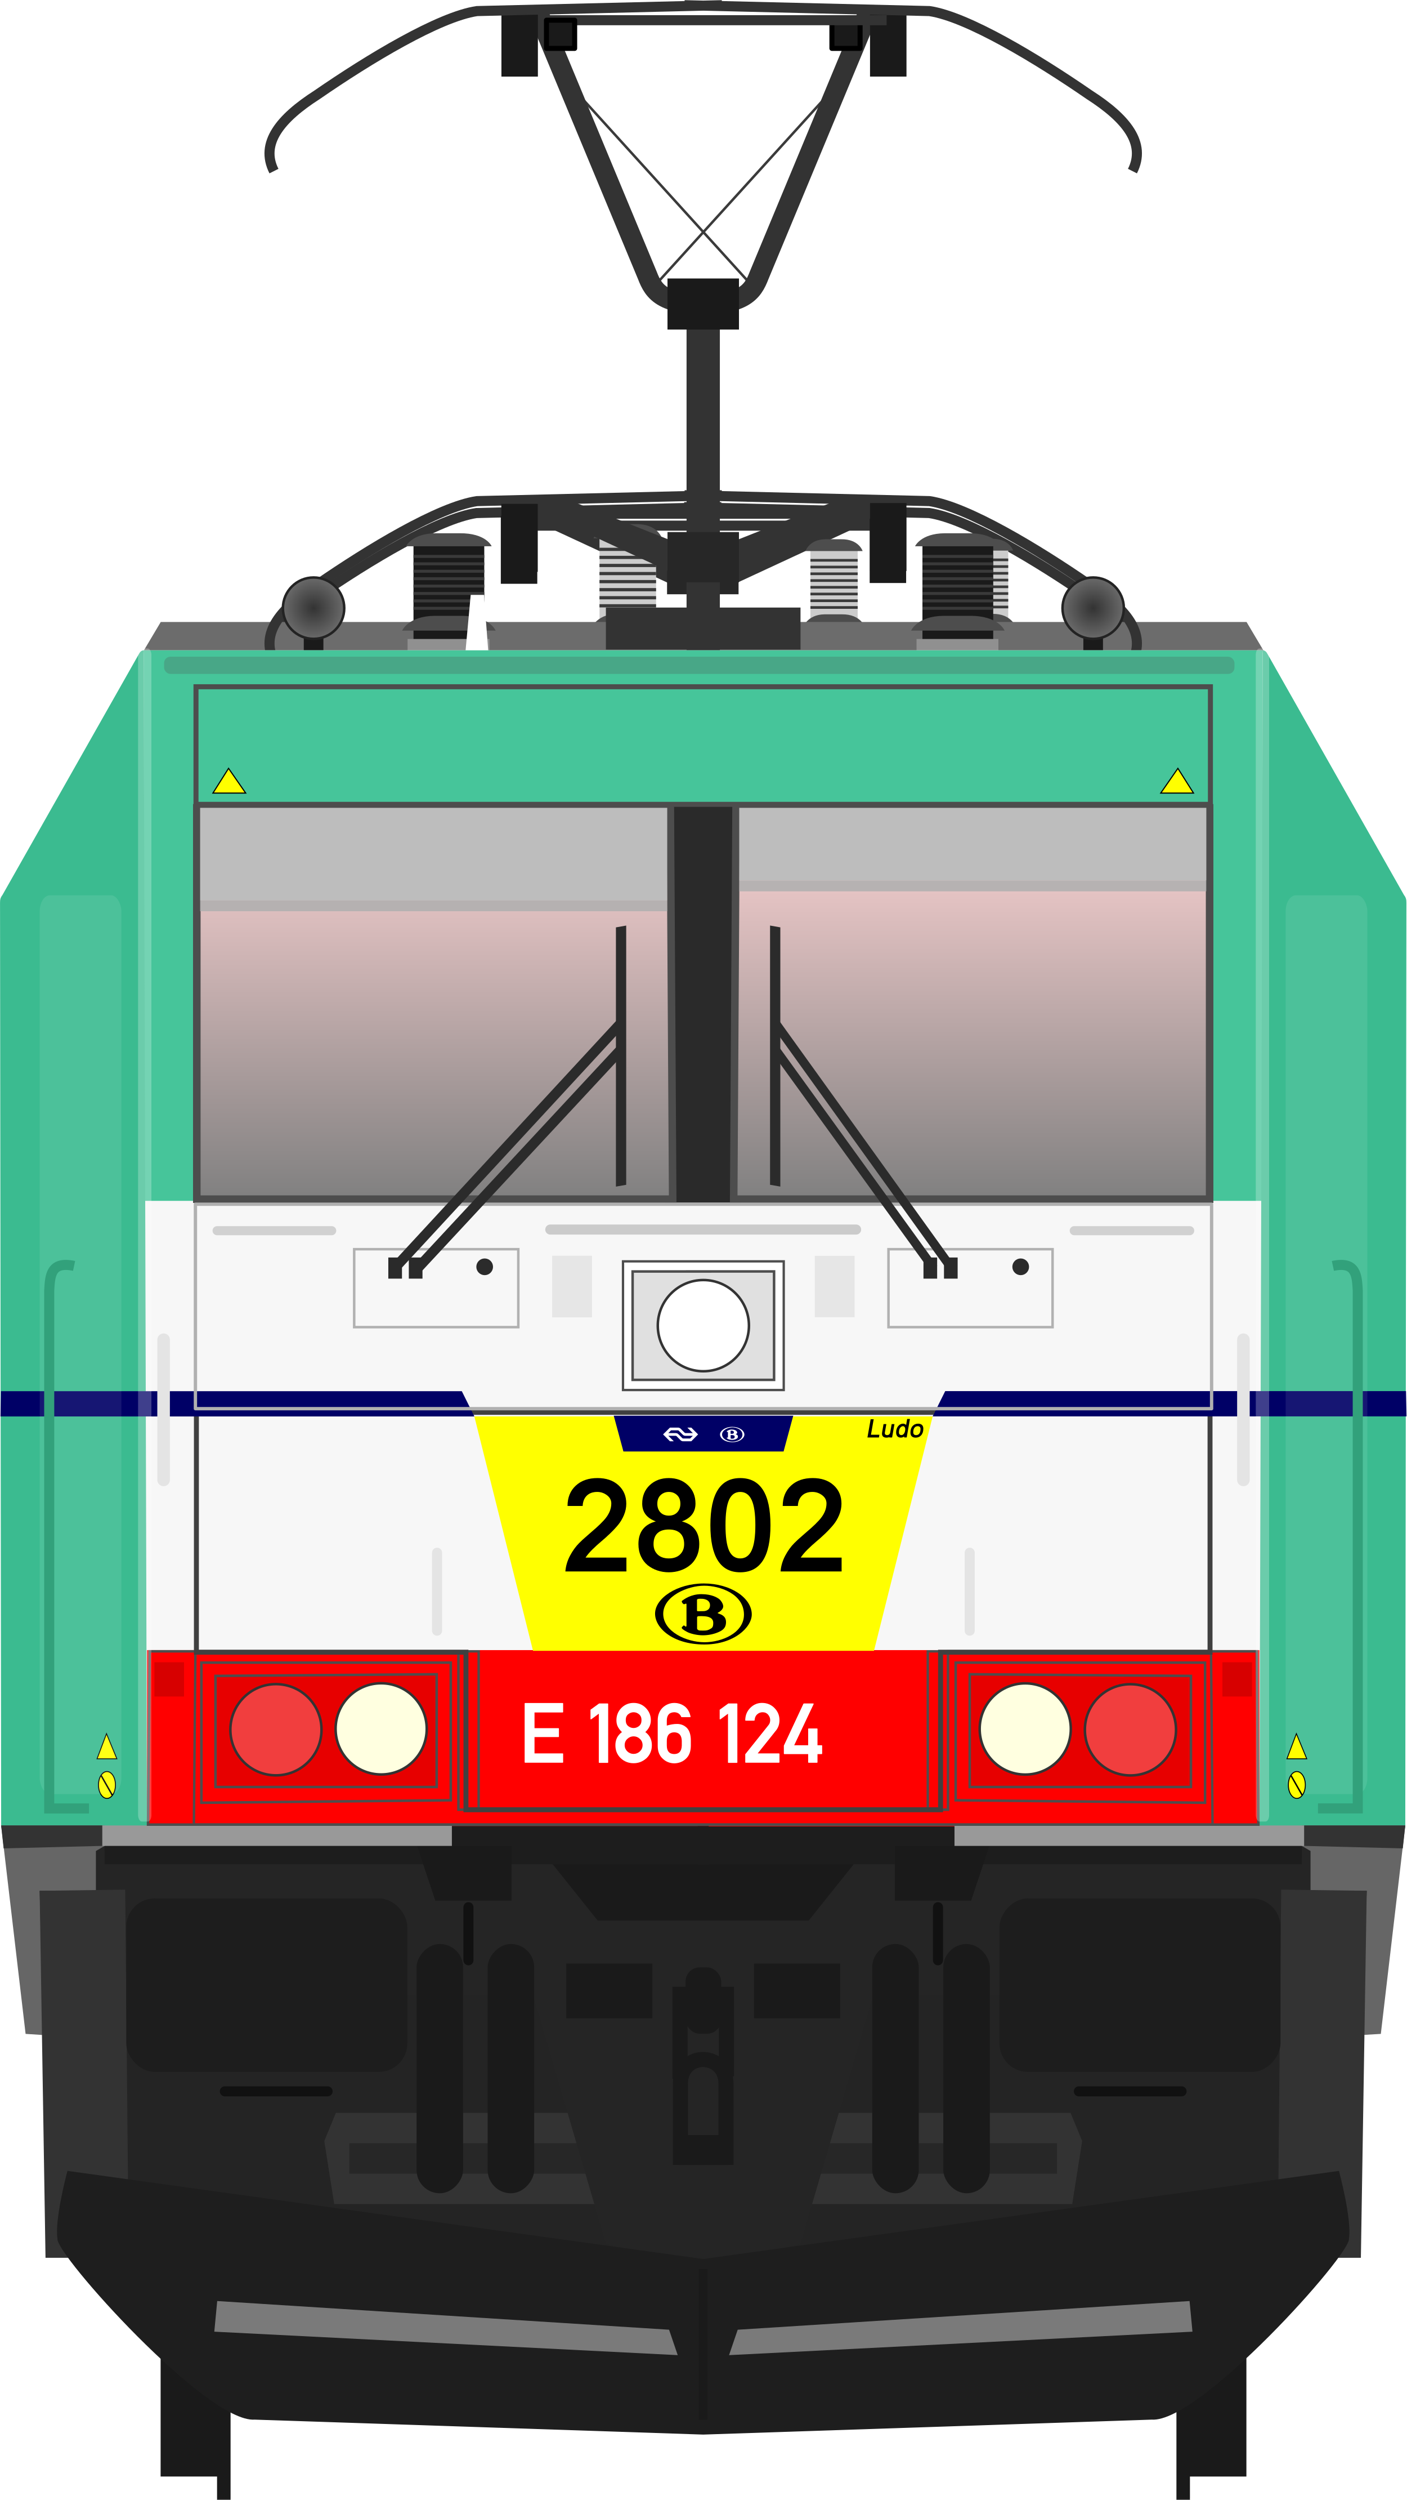 <?xml version="1.0" encoding="utf-8" standalone="no"?>
<!DOCTYPE svg PUBLIC "-//W3C//DTD SVG 1.1//EN" "http://www.w3.org/Graphics/SVG/1.1/DTD/svg11.dtd">
<svg version="1.1" xmlns="http://www.w3.org/2000/svg" width="290.89" height="516.46" xmlns:xlink="http://www.w3.org/1999/xlink">
<defs>
<linearGradient id="linearGradient6659"><stop stop-color="#333" offset="0"/><stop stop-color="#6c6c6c" offset="1"/></linearGradient>
<filter id="filter5092" x="-.314" y="-1.215" width="1.628" height="3.43" color-interpolation-filters="sRGB"><feGaussianBlur stdDeviation="13.84"/></filter>
<filter id="filter5092-1" x="-.314" y="-1.215" width="1.628" height="3.43" color-interpolation-filters="sRGB"><feGaussianBlur stdDeviation="13.84"/></filter>
<linearGradient id="linearGradient4798" x1="61.277" x2="169.78" y1="317.29" y2="316.65" gradientUnits="userSpaceOnUse"><stop stop-color="#ffd5d5" offset="0"/><stop stop-color="#808080" offset="1"/></linearGradient>
<linearGradient id="linearGradient6013" x1="84.508" x2="84.508" y1="163.72" y2="242.15" gradientTransform="matrix(1.102 0 0 1.102 -10.992 -81.878)" gradientUnits="userSpaceOnUse" xlink:href="#linearGradient4798"/>
<linearGradient id="linearGradient6021" x1="195.05" x2="195.05" y1="164.65" y2="242.15" gradientTransform="matrix(1.102 0 0 1.102 -10.988 -81.878)" gradientUnits="userSpaceOnUse" xlink:href="#linearGradient4798"/>
<radialGradient id="radialGradient6661" cx="-217.25" cy="124.75" r="6.344" gradientUnits="userSpaceOnUse" xlink:href="#linearGradient6659"/>
<radialGradient id="radialGradient6669" cx="62.316" cy="124.75" r="6.344" gradientUnits="userSpaceOnUse" xlink:href="#linearGradient6659"/>
<filter id="filter8046" x="-1.2" y="-.059" width="3.399" height="1.117" color-interpolation-filters="sRGB"><feGaussianBlur stdDeviation="0.823"/></filter>
<filter id="filter1348" x="-.774" y="-.11" width="2.547" height="1.219" color-interpolation-filters="sRGB"><feGaussianBlur stdDeviation="8.48"/></filter>
<filter id="filter1348-3" x="-.774" y="-.11" width="2.547" height="1.219" color-interpolation-filters="sRGB"><feGaussianBlur stdDeviation="8.48"/></filter>
<filter id="filter1550" x="-.687" y="-.014" width="2.374" height="1.028" color-interpolation-filters="sRGB"><feGaussianBlur stdDeviation="1.412"/></filter>
<filter id="filter1550-3" x="-.687" y="-.014" width="2.374" height="1.028" color-interpolation-filters="sRGB"><feGaussianBlur stdDeviation="1.412"/></filter>
<filter id="filter1657" x="-.03" y="-1.859" width="1.06" height="4.718" color-interpolation-filters="sRGB"><feGaussianBlur stdDeviation="2.754"/></filter>
</defs>
<g transform="matrix(1.04 0 0 1.04 -.059 4.53)" fill="#333">
<path d="m134.32 112.12-30.659-14.222 8.333-1.012 23.56 9.331z"/>
<path d="m145.07 112.12 30.659-14.222-8.333-1.012-23.56 9.331z"/>
</g>
<rect x="125.17" y="127.99" width="40.253" height="8.686" fill="#333"/>
<path d="m56.511 139.07c-2.907-5.766 1.341-10.911 8.911-15.766 10.778-7.434 25.202-16.136 33.075-17.309l50.663-1.22m84.922 34.291c2.907-5.766-1.341-10.911-8.911-15.766-10.778-7.434-25.202-16.136-33.075-17.309l-50.667-1.217" fill="none" stroke="#333" stroke-width="2.081"/>
<path d="m107.37 108.6h39.758m36.108 0h-39.758" fill="none" stroke="#333" stroke-width="2.081"/>
<g stroke-width="1.04">
<rect x="103.54" y="106.56" width="7.54" height="14.052" fill="#1a1a1a"/>
<rect transform="scale(-1,1)" x="-187.34" y="106.4" width="7.54" height="14.052" fill="#1a1a1a"/>
<rect x="137.91" y="112.39" width="14.784" height="10.387" fill="#272727"/>
</g>
<g transform="matrix(1 0 0 1 -36.734 -155.87)" fill="#1a1a1a">
<g transform="translate(-1.67,4.427)">
<rect x="71.611" y="627.74" width="13.436" height="35.357"/>
<rect x="83.278" y="647.91" width="2.796" height="20" stroke-width="1.07"/>
</g>
<rect transform="scale(-1,1)" x="-294.42" y="632.17" width="13.436" height="35.357"/>
<rect transform="scale(-1,1)" x="-282.75" y="652.34" width="2.796" height="20" stroke-width="1.07"/>
</g>
<g transform="matrix(.944 0 0 .944 10.382 73.166)">
<g transform="matrix(.736 0 0 1.002 133.85 -79.109)">
<rect x="89.144" y="120.51" width="14.067" height="22.166" fill="#ccc" stroke-width="2.504"/>
<rect x="87.969" y="140.28" width="16.272" height="2.69" fill="#909090"/>
<path d="m93.318 135.68h5.188c5.781-0.055 6.969 2.938 6.969 2.938h-18.589s1.219-2.882 6.438-2.938z" fill="#4d4d4d"/>
<path d="m93.563 119.28h4.744c5.287-0.049 6.372 2.584 6.372 2.584h-17.005s1.115-2.535 5.887-2.584z" fill="#4d4d4d"/>
<g fill="#3a3a3a">
<rect x="89.144" y="123.59" width="14.067" height=".585"/>
<rect x="89.144" y="125.06" width="14.067" height=".585"/>
<rect x="89.144" y="126.53" width="14.067" height=".585"/>
<rect x="89.144" y="128.01" width="14.067" height=".585"/>
<rect x="89.144" y="129.48" width="14.067" height=".585"/>
<rect x="89.144" y="130.95" width="14.067" height=".585"/>
<rect x="89.144" y="132.42" width="14.067" height=".585"/>
<rect x="89.144" y="133.89" width="14.067" height=".585"/>
</g>
</g>
<g transform="matrix(1.102,0,0,1.102,-9.548,-81.878)" fill="none" stroke="#3b3b3b" stroke-width=".5">
<path d="m129.04 60.447 36.8-40.528"/>
<path d="m147.9 60.447-36.8-40.528"/>
</g>
<g transform="matrix(.736 0 0 1.002 100.88 -79.007)">
<rect x="89.144" y="120.51" width="14.067" height="22.166" fill="#ccc" stroke-width="2.504"/>
<rect x="87.969" y="140.28" width="16.272" height="2.69" fill="#909090"/>
<path d="m93.318 135.68h5.188c5.781-0.055 6.969 2.938 6.969 2.938h-18.589s1.219-2.882 6.438-2.938z" fill="#4d4d4d"/>
<path d="m93.563 119.28h4.744c5.287-0.049 6.372 2.584 6.372 2.584h-17.005s1.115-2.535 5.887-2.584z" fill="#4d4d4d"/>
<g fill="#3a3a3a">
<rect x="89.144" y="123.59" width="14.067" height=".585"/>
<rect x="89.144" y="125.06" width="14.067" height=".585"/>
<rect x="89.144" y="126.53" width="14.067" height=".585"/>
<rect x="89.144" y="128.01" width="14.067" height=".585"/>
<rect x="89.144" y="129.48" width="14.067" height=".585"/>
<rect x="89.144" y="130.95" width="14.067" height=".585"/>
<rect x="89.144" y="132.42" width="14.067" height=".585"/>
<rect x="89.144" y="133.89" width="14.067" height=".585"/>
</g>
</g>
<g transform="matrix(.881 0 0 1.199 41.759 -105.81)">
<rect x="89.144" y="120.51" width="14.067" height="22.166" fill="#ccc" stroke-width="2.504"/>
<rect x="87.969" y="140.28" width="16.272" height="2.69" fill="#909090"/>
<path d="m93.318 135.68h5.188c5.781-0.055 6.969 2.938 6.969 2.938h-18.589s1.219-2.882 6.438-2.938z" fill="#4d4d4d"/>
<path d="m93.563 119.28h4.744c5.287-0.049 6.372 2.584 6.372 2.584h-17.005s1.115-2.535 5.887-2.584z" fill="#4d4d4d"/>
<g fill="#3a3a3a">
<rect x="89.144" y="123.59" width="14.067" height=".585"/>
<rect x="89.144" y="125.06" width="14.067" height=".585"/>
<rect x="89.144" y="126.53" width="14.067" height=".585"/>
<rect x="89.144" y="128.01" width="14.067" height=".585"/>
<rect x="89.144" y="129.48" width="14.067" height=".585"/>
<rect x="89.144" y="130.95" width="14.067" height=".585"/>
<rect x="89.144" y="132.42" width="14.067" height=".585"/>
<rect x="89.144" y="133.89" width="14.067" height=".585"/>
</g>
</g>
<g transform="matrix(1.102,0,0,1.102,-10.9,-75.267)" fill="#333">
<path d="m134.32 112.12-30.659-14.222 8.333-1.012 23.56 9.331z"/>
<path d="m145.07 112.12 30.659-14.222-8.333-1.012-23.56 9.331z"/>
</g>
<path d="m24.21 58.617-3.992 6.714s245.34-0.514 245.78 0l-3.992-6.714z" fill="#6c6c6c" stroke-width="1.102"/>
<rect x="121.7" y="55.461" width="42.622" height="9.197" fill="#333"/>
<g transform="matrix(1.102,0,0,1.102,-11.239,-81.878)">
<g transform="translate(94.399,-9.408)">
<rect x="89.144" y="120.51" width="14.067" height="22.166" fill="#1a1a1a" stroke-width="2.504"/>
<rect x="87.969" y="140.28" width="16.272" height="2.69" fill="#909090"/>
<path d="m93.318 135.68h5.188c5.781-0.055 6.969 2.938 6.969 2.938h-18.589s1.219-2.882 6.438-2.938z" fill="#4d4d4d"/>
<path d="m93.563 119.28h4.744c5.287-0.049 6.372 2.584 6.372 2.584h-17.005s1.115-2.535 5.887-2.584z" fill="#4d4d4d"/>
<g fill="#3a3a3a">
<rect x="89.144" y="123.59" width="14.067" height=".585"/>
<rect x="89.144" y="125.06" width="14.067" height=".585"/>
<rect x="89.144" y="126.53" width="14.067" height=".585"/>
<rect x="89.144" y="128.01" width="14.067" height=".585"/>
<rect x="89.144" y="129.48" width="14.067" height=".585"/>
<rect x="89.144" y="130.95" width="14.067" height=".585"/>
<rect x="89.144" y="132.42" width="14.067" height=".585"/>
<rect x="89.144" y="133.89" width="14.067" height=".585"/>
</g>
</g>
<g transform="translate(-6.749,-9.408)">
<rect x="89.144" y="120.51" width="14.067" height="22.166" fill="#1a1a1a" stroke-width="2.504"/>
<rect x="87.969" y="140.28" width="16.272" height="2.69" fill="#909090"/>
<path d="m93.318 135.68h5.188c5.781-0.055 6.969 2.938 6.969 2.938h-18.589s1.219-2.882 6.438-2.938z" fill="#4d4d4d"/>
<path d="m93.563 119.28h4.744c5.287-0.049 6.372 2.584 6.372 2.584h-17.005s1.115-2.535 5.887-2.584z" fill="#4d4d4d"/>
<g fill="#3a3a3a">
<rect x="89.144" y="123.59" width="14.067" height=".585"/>
<rect x="89.144" y="125.06" width="14.067" height=".585"/>
<rect x="89.144" y="126.53" width="14.067" height=".585"/>
<rect x="89.144" y="128.01" width="14.067" height=".585"/>
<rect x="89.144" y="129.48" width="14.067" height=".585"/>
<rect x="89.144" y="130.95" width="14.067" height=".585"/>
<rect x="89.144" y="132.42" width="14.067" height=".585"/>
<rect x="89.144" y="133.89" width="14.067" height=".585"/>
</g>
</g>
</g>
<path d="m48.999 67.189c-3.078-6.106 1.419-11.553 9.436-16.694 11.411-7.871 26.685-17.086 35.021-18.327l53.649-1.288m89.919 36.309c3.078-6.106-1.419-11.553-9.436-16.694-11.412-7.871-26.685-17.086-35.021-18.328l-53.649-1.288" fill="none" stroke="#333" stroke-width="2.204"/>
<g transform="matrix(1.102,0,0,1.102,-10.992,-81.878)">
<rect x="215.3" y="129.06" width="3.901" height="6.172" fill="#1a1a1a"/>
<circle transform="scale(-1,1)" cx="-217.25" cy="124.75" r="6.094" fill="url(#radialGradient6661)" stroke="#232323" stroke-linecap="round" stroke-linejoin="round" stroke-width=".5"/>
<rect x="60.365" y="128.92" width="3.901" height="6.172" fill="#1a1a1a"/>
<circle cx="62.316" cy="124.75" r="6.094" fill="url(#radialGradient6669)" stroke="#232323" stroke-linecap="round" stroke-linejoin="round" stroke-width=".5"/>
</g>
<path d="m102.85 34.93h42.098m38.233 0h-42.098" fill="none" stroke="#333" stroke-width="2.204"/>
<rect x="98.793" y="32.77" width="7.984" height="14.879" fill="#1a1a1a" stroke-width="1.102"/>
<path d="m143.01-11.941v89.222" fill="none" stroke="#333" stroke-width="7.293"/>
<rect transform="scale(-1,1)" x="-187.53" y="32.594" width="7.984" height="14.879" fill="#1a1a1a" stroke-width="1.102"/>
<path d="m106.48-75.626 24.316 58.429c1.375 3.554 3.315 6.887 15.605 6.17m33.152-64.599-24.316 58.429c-1.375 3.554-3.315 6.887-15.605 6.17" fill="none" stroke="#333" stroke-width="4.407"/>
<g stroke-width="1.102">
<path d="m-4.623 327.08 12.061 86.74 33.36 34.38c83.238 7.658 121.2 0.211 204.43 0l33.36-34.387 12.061-86.737z" fill="#242424"/>
<rect x="103.41" y="324.74" width="83.145" height="22.326" ry="0" fill="#1a1a1a"/>
<path d="m62.562 384.91-2.541 6.169 2.178 13.789h161.63l2.178-13.789-2.541-6.169h-82.382z" fill="#333"/>
<rect x="65.513" y="391.55" width="154.99" height="6.672" fill="#272727"/>
<path d="m9.215 326.49 1.089 32.661h95.446l15.969 54.437c20.728 4.821 21.971 4.805 42.587 0l15.969-54.437h95.444l1.089-32.661h-97.623l-13.066 16.33h-46.215l-13.066-16.33z" fill="#252525"/>
<path d="m20.465 64.82 0.363 256.94h244.36l0.36-256.94h-122.66z" fill="#f7f7f7"/>
<path d="m274.12 321.69-10.717 0.436h-121.58v8.388h132.3z" fill="#1d1d1d"/>
</g>
<g transform="matrix(1.059,0,0,1.059,422.69,-46.794)" fill="#fff">
<circle cx="148.67" cy="144.31" r="0"/>
<circle cx="148.67" cy="144.46" r="0"/>
<circle cx="148.67" cy="144.07" r="0"/>
<g transform="translate(-1e-5)">
<path d="m-312.18 93.942h2.743l0.959 12.548h-4.861z" fill="#fff"/>
</g>
</g>
<g stroke-width="1.102">
<path d="m20.465 64.82v120.49h245.08v-120.49h-122.65z" fill="#46c59a"/>
<path d="m134.72 98.688v87.026h16.582v-87.023s-16.533-0.128-16.582 0z" fill="#2a2a2a"/>
<path d="m21.191 283.63v38.57s244-7.7e-4 243.64 0v-38.57z" fill="#f00"/>
<path d="m31.797 283.9-0.33 37.924h223.09l-0.33-37.924h-62.029v34.658h-98.365v-34.658z" fill="none" stroke="#4d4d4d" stroke-width=".526"/>
</g>
<rect x="31.926" y="72.797" width="222.17" height="25.738" fill="none" stroke="#4d4d4d" stroke-linecap="round" stroke-width="1.102"/>
<path d="m253.92 99.294v85.646h-104.23l0.513-85.409z" fill="url(#linearGradient6021)" stroke="#4d4d4d" stroke-width="1.653"/>
<path d="m265.56 64.82c0.476 0.024 0.79 0.33 1.025 0.777l29.91 52.787c0.456 0.591 0.524 1.031 0.523 1.735l-0.247 202.37h-31.936z" fill="#3bbb90" stroke-width="1.102"/>
<path d="m249.83 289.28v24.316h-48.45v-24.678z" fill="#e70000" stroke="#4d4d4d" stroke-width=".551"/>
<path d="m296.77 322.01-5.353 45.617-4.407 0.257 1.327-31.564h-12.318v-8.725l-1.903-1.099v-4.486z" fill="#666" stroke-width="1.102"/>
<path d="m288.33 336.31-1.283 80.321h-18.22l0.77-80.577z" fill="#333" stroke-width="1.102"/>
<circle transform="scale(-1,1)" cx="-213.54" cy="300.89" r="9.98" fill="#ffffe0" stroke="#333" stroke-linecap="round" stroke-linejoin="round" stroke-width=".551"/>
<circle transform="scale(-1,1)" cx="-236.58" cy="301.08" r="9.98" fill="#ff9494" fill-opacity=".424" stroke="#333" stroke-linecap="round" stroke-linejoin="round" stroke-width=".551"/>
<rect transform="scale(-1,1)" x="-173.01" y="352.24" width="18.872" height="11.976" ry="0" fill="#1a1a1a" stroke-width="1.102"/>
<path d="m205.68 326.49-3.992 11.976h-16.694v-11.976z" fill="#1a1a1a" stroke-width="1.102"/>
<path d="m194.43 339.9v11.614" fill="none" stroke="#111" stroke-linecap="round" stroke-width="2.204"/>
<path d="m247.78 380.2h-22.5" fill="none" stroke="#111" stroke-linecap="round" stroke-width="2.204"/>
<g stroke-width="1.102">
<path d="m263.2 286.29h-6.481v7.497h6.481z" fill="#d70000"/>
<rect transform="scale(-1,1)" x="-187.53" y="-75.626" width="7.984" height="14.879" fill="#1a1a1a"/>
<rect transform="scale(-1,1)" x="-177.37" y="-73.086" width="6.17" height="6.17" fill="#1a1a1a" stroke="#000" stroke-linecap="round" stroke-linejoin="round"/>
</g>
<path d="m148 396.31v-17.782c0-6.969-9.98-7.137-9.98 0v17.782" fill="none" stroke="#1a1a1a" stroke-width="3.305"/>
<path d="m252.92 317.04v-30.666h-54.618v30.122z" fill="none" stroke="#4d4d4d" stroke-width=".551"/>
<path d="m274.62 322.01h-76.575v4.473h76.575z" fill="#999" stroke-width="1.102"/>
<path d="m296.77 322.01h-22.137v4.473l21.593 0.544z" fill="#333" stroke-width="1.102"/>
<path d="m246.97 90.656 3.419 5.41h-7.171z" fill="#ff0" stroke="#000" stroke-width=".246"/>
<g transform="matrix(1.102,0,0,1.102,52.48,-288.77)" fill="#1a1a1a" fill-rule="evenodd">
<rect x="115.74" y="577.79" width="9.25" height="49.502" ry="4.625"/>
<rect x="129.87" y="577.79" width="9.25" height="49.502" ry="4.625"/>
</g>
<path d="m11.907 321.69 10.717 0.436h121.58v8.388h-132.3z" fill="#1d1d1d" stroke-width="1.102"/>
<path d="m32.105 99.294v85.646h104.22l-0.513-85.409z" fill="url(#linearGradient6013)" stroke="#4d4d4d" stroke-width="1.653"/>
<g transform="matrix(1.102,0,0,1.102,-10.992,-81.878)" fill="none" stroke="#b1b1b1" stroke-width=".5">
<path d="m209.18 252.06v15.48h-32.61v-15.48z"/>
<path d="m70.386 252.06v15.48h32.614v-15.48z"/>
</g>
<g transform="matrix(1.102,0,0,1.102,-10.081,-81.878)" fill="#e6e6e6">
<path d="m169.01 253.38v12.188h-7.92v-12.19z"/>
<path d="m108.9 253.36v12.232h7.92v-12.23z"/>
</g>
<g transform="matrix(1.102,0,0,1.102,-5.965,-79.76)" fill="none" stroke="#d1d1d1" stroke-linecap="round">
<path d="m231.87 246.46h-22.94" stroke-width="1.81"/>
<path d="m38.575 246.46h22.777" stroke-width="1.804"/>
</g>
<path d="m20.465 64.82c-0.476 0.024-0.79 0.33-1.025 0.777l-29.909 52.785c-0.456 0.584-0.524 1.025-0.523 1.73l0.247 202.37h31.936z" fill="#3bbb90" stroke-width="1.102"/>
<path d="m36.193 289.28v24.316h48.448v-24.678z" fill="#e70000" stroke="#4d4d4d" stroke-width=".551"/>
<path d="m-10.745 322.01 5.353 45.617 3.987 0.257-0.907-31.564h12.317v-8.725l1.903-1.099v-4.486z" fill="#666" stroke-width="1.102"/>
<path d="m-2.313 336.31 1.283 80.32h18.219l-0.769-80.57z" fill="#333" stroke-width="1.102"/>
<g transform="matrix(1.102,0,0,1.102,-10.992,-81.878)" fill="#1d1d1d">
<rect transform="scale(-1,1)" x="-254.48" y="380.99" width="55.858" height="34.458" ry="5.661"/>
<rect x="25.087" y="380.99" width="55.858" height="34.458" ry="5.661"/>
</g>
<g stroke-linecap="round">
<g transform="matrix(1.102,0,0,1.102,-10.992,-81.878)" fill="none" stroke="#e4e4e4" stroke-width="2">
<path d="m86.856 312.34v15.482"/>
<path d="m192.71 312.34v15.482"/>
</g>
<circle cx="72.48" cy="300.87" r="9.98" fill="#ffffe0" stroke="#333" stroke-linejoin="round" stroke-width=".551"/>
<circle cx="49.436" cy="301.06" r="9.98" fill="#ff9494" fill-opacity=".424" stroke="#333" stroke-linejoin="round" stroke-width=".551"/>
</g>
<rect x="113.01" y="352.24" width="18.872" height="11.976" ry="0" fill="#1a1a1a" stroke-width="1.102"/>
<path d="m80.346 326.49 3.992 11.976h16.696v-11.976z" fill="#1a1a1a" stroke-width="1.102"/>
<path d="m91.596 339.9v11.614" fill="none" stroke="#111" stroke-linecap="round" stroke-width="2.204"/>
<path d="m38.248 380.2h22.5" fill="none" stroke="#111" stroke-linecap="round" stroke-width="2.204"/>
<path d="m22.822 286.29h6.481v7.497h-6.481z" fill="#d70000" stroke-width="1.102"/>
<path d="m102.85-73.086h42.098m38.233 0h-42.098" fill="none" stroke="#333" stroke-width="2.204"/>
<g transform="matrix(1.102,0,0,1.102,-10.992,-81.878)" fill="#1a1a1a">
<rect x="99.647" y="5.674" width="7.247" height="13.505"/>
<rect x="108.6" y="7.98" width="5.6" height="5.6" stroke="#000" stroke-linecap="round" stroke-linejoin="round"/>
<rect x="136.24" y="394.69" width="7.082" height="13.176" ry="2.8"/>
</g>
<path d="m33.108 317.04v-30.666h54.618v30.122z" fill="none" stroke="#4d4d4d" stroke-width=".551"/>
<path d="m137.93 377.47v-18.508h10.162v17.964" fill="none" stroke="#1a1a1a" stroke-width="3.305"/>
<path d="m11.393 322.01h76.575v4.473h-76.575z" fill="#999" stroke-width="1.102"/>
<path d="m-10.745 322.01h22.139v4.473l-21.593 0.544z" fill="#333" stroke-width="1.102"/>
<path d="m39.056 90.656-3.419 5.41h7.171z" fill="#ff0" stroke="#000" stroke-width=".246"/>
<g transform="matrix(-1.102,0,0,1.102,233.54,-288.77)" fill="#1a1a1a" fill-rule="evenodd">
<rect x="115.74" y="577.79" width="9.25" height="49.502" ry="4.625"/>
<rect x="129.87" y="577.79" width="9.25" height="49.502" ry="4.625"/>
</g>
<path d="m48.999-40.06c-3.078-6.106 1.42-11.553 9.437-16.694 11.411-7.871 26.685-17.086 35.02-18.328l53.649-1.288m89.914 36.309c3.085-6.106-1.421-11.553-9.431-16.694-11.414-7.871-26.684-17.086-35.025-18.328l-53.644-1.288" fill="none" stroke="#333" stroke-width="2.204"/>
<path d="m3.771 397.61s-2.883 10.71-2.178 14.88c-0.449 3.336 32.661 40.283 43.185 39.557l98.232 3.274 98.23-3.274c10.524 0.726 43.637-36.221 43.187-39.557 0.706-4.17-2.178-14.88-2.178-14.88l-139.24 19.28z" fill="#1e1e1e" stroke-width="1.102"/>
<g transform="matrix(1.102,0,0,1.102,-10.992,-81.878)">
<path d="m123.81 254.47v25.555h31.943v-25.55z" fill="#fff" stroke="#4d4d4d" stroke-width=".462"/>
<path d="m125.72 256.48v21.529h28.113v-21.53z" fill="#e0e0e0" stroke="#4d4d4d" stroke-width=".5"/>
<circle cx="139.78" cy="267.24" r="9.058" fill="#fff" stroke="#333" stroke-linecap="round" stroke-linejoin="round" stroke-width=".5"/>
</g>
<path d="m109.52 191.59h66.977" fill="none" stroke="#cbcbcb" stroke-linecap="round" stroke-width="2.204"/>
<g transform="matrix(1.102,0,0,1.102,-17.058,-81.878)" fill="#7a7a7a">
<path transform="matrix(.871 0 0 .393 15.386 305.61)" d="m38.21 395.28 103.1 14.493 1.976 12.846-105.74-11.858z" filter="url(#filter5092)"/>
<path transform="matrix(-.871 0 0 .393 275.19 305.61)" d="m38.21 395.28 103.1 14.493 1.976 12.846-105.74-11.858z" filter="url(#filter5092-1)"/>
</g>
<g stroke-width="1.102">
<path d="m32.83 119.57h102.3v-20.276h-102.3z" fill="#bdbdbd"/>
<path d="m253.2 115.21h-102.3v-15.914h102.3z" fill="#bdbdbd"/>
<rect x="150.9" y="115.21" width="102.29" height="2.359" fill="#afafaf" fill-opacity=".878"/>
<rect x="32.83" y="119.57" width="102.29" height="2.359" fill="#afafaf" fill-opacity=".878"/>
<rect x="135.19" y="-16.557" width="15.654" height="11.179" fill="#1a1a1a"/>
</g>
<path d="m21.785 283.9-0.359 37.924h243.17l-0.359-37.924h-67.613v34.658h-107.22v-34.658z" fill="none" stroke="#4d4d4d" stroke-width=".549"/>
<path d="m32.015 231.6v52.492h59.036v34.477h103.94v-34.477h59.019v-52.495h-221.99z" fill="none" stroke="#404040" stroke-width="1.085"/>
<rect x="135.19" y="38.94" width="15.654" height="10.998" fill="#272727" stroke-width="1.102"/>
<rect x="137.69" y="389.77" width="10.65" height="6.544" fill="#1a1a1a" stroke-width="1.102"/>
<rect transform="matrix(1.175 0 0 .976 -21.255 -21.03)" x="138.96" y="450.97" width="1.647" height="33.763" fill="#1a1a1a" fill-opacity=".878" filter="url(#filter8046)"/>
</g>
<path d="m290.79 292.63h-97.967l2.595-5.219h95.267z" fill="#006"/>
<path d="m0.1 292.64h97.971l-2.595-5.22h-95.271z" fill="#006"/>
<rect x="40.402" y="248.8" width="210.09" height="42.235" ry="0" fill="none" stroke="#b0b0b0" stroke-linecap="round" stroke-linejoin="round" stroke-width=".688" style="paint-order:stroke fill markers"/>
<path d="m22.017 358.18-1.955 5.191h4.1z" fill="#ff0" stroke="#000" stroke-width=".182"/>
<g transform="translate(-.279)" stroke="#000">
<ellipse cx="22.393" cy="368.78" rx="1.758" ry="2.776" fill="#ff0" stroke-width=".2"/>
<path d="m21.19 366.83 2.313 4.072" fill="none" stroke-width=".3"/>
</g>
<g transform="translate(-1.715)" fill="#fff" fill-opacity=".089">
<rect transform="matrix(.642 0 0 1 9.605 0)" x=".495" y="184.97" width="26.306" height="185.69" ry="3.303" filter="url(#filter1348)" style="paint-order:fill markers stroke"/>
<rect transform="matrix(.642 0 0 1 267.2 .002)" x=".495" y="184.97" width="26.306" height="185.69" ry="3.303" filter="url(#filter1348-3)" style="paint-order:fill markers stroke"/>
</g>
<g transform="translate(.358)">
<rect transform="matrix(.559 0 0 1.007 114.74 -2.769)" x="258.55" y="135.8" width="4.932" height="240.66" ry="1.306" fill="#fff" fill-opacity=".247" filter="url(#filter1550)" style="paint-order:fill markers stroke"/>
<rect transform="matrix(.559 0 0 1.007 -116.34 -2.769)" x="258.55" y="135.8" width="4.932" height="240.66" ry="1.306" fill="#fff" fill-opacity=".248" filter="url(#filter1550-3)" style="paint-order:fill markers stroke"/>
<rect x="33.562" y="135.68" width="221.3" height="3.556" ry="1.306" fill="#4d4d4d" fill-opacity=".247" filter="url(#filter1657)" style="paint-order:fill markers stroke"/>
</g>
<g transform="matrix(1.04 0 0 1.04 1.257 -4.161)">
<g transform="translate(-2)">
<rect transform="matrix(-0 1 .985 -.174 0 0)" x="210" y="125.11" width="51.497" height="2.073" fill="#2b2b2b" stroke-width=".814"/>
<path d="m83.854 255.9 40.346-43.38" fill="#434343" stroke="#2b2b2b" stroke-width="2"/>
<path d="m79.256 255.9 44.944-48.62" fill="#434343" stroke="#2b2b2b" stroke-width="2"/>
<rect x="77.985" y="253.81" width="2.717" height="4.2" fill="#2a2a2a"/>
<rect x="82.061" y="253.81" width="2.717" height="4.2" fill="#2a2a2a"/>
</g>
<g transform="matrix(-1,0,0,1,267.15,0)">
<rect transform="matrix(-0 1 .985 -.174 0 0)" x="208.23" y="114.96" width="51.497" height="2.073" fill="#2b2b2b" stroke-width=".814"/>
<path d="m82.754 255.98 31.489-43.518" fill="#434343" stroke="#2b2b2b" stroke-width="1.77"/>
<path d="m79.165 255.98 35.079-48.784" fill="#434343" stroke="#2b2b2b" stroke-width="1.77"/>
<rect x="77.985" y="253.81" width="2.717" height="4.2" fill="#2a2a2a"/>
<rect x="82.061" y="253.81" width="2.717" height="4.2" fill="#2a2a2a"/>
</g>
<circle cx="95.141" cy="255.66" r=".659" fill="#2b2b2b" stroke="#2b2b2b" stroke-linecap="round" stroke-width="2"/>
<circle cx="201.7" cy="255.66" r=".659" fill="#2b2b2b" stroke="#2b2b2b" stroke-linecap="round" stroke-width="2"/>
</g>
<g transform="translate(-2.5417e-6 -2.2552e-6)" stroke="#000">
<path d="m268.02 358.18-1.955 5.191h4.1z" fill="#ff0" stroke-width=".182"/>
<g transform="translate(245.72,1.9739e-6)">
<ellipse cx="22.393" cy="368.78" rx="1.758" ry="2.776" fill="#ff0" stroke-width=".2"/>
<path d="m21.19 366.83 2.313 4.072" fill="none" stroke-width=".3"/>
</g>
</g>
<path d="m98.067 292.63 12.133 48.429h70.49l12.133-48.429z" fill="#ff0" stroke-width="1.185"/>
<g transform="matrix(.116 0 0 .116 136.85 327.2)" stroke-width=".626">
<path transform="matrix(1.596 0 0 1.598 -12.34 -.74)" d="m54.621 0.178c-30.187 0-54.547 16.514-54.547 33.638 2.19e-4 16.434 20.349 34.26 54.547 34.36 33.095 0.2 53.449-18.827 53.449-33.559-0.1-18.326-23.563-34.439-53.449-34.439zm0.199 2.502c17.952 0 44.528 9.214 44.518 32.248 0 20.329-24.459 30.744-44.115 30.744-19.657 0-46.043-11.517-46.043-31.746 0.11-19.739 27.288-31.246 45.64-31.246z"/>
<path transform="matrix(1.596 0 0 1.598 -12.34 -.74)" d="m51.803 12.084c-11.924 0-19.447 5.919-20.75 6.82-1.404 0.902-1.405 1.391-0.803 2.393 0.501 0.911 0.502 1.012 1.395 1.713 0.902 0.701 1.805-1e-3 2.607-0.301 0.913-0.31 0.912 0.691 0.912 0.691v23.844c0 1.202-1.103 1.002-1.103 1.002s-0.602-0.601-1.204-1.002c-0.501-0.4-0.801-0.299-1.302 0.102l-1.305 1.3c-0.802 0.892-0.302 1.292 0.1 1.903 0.401 0.591 2.107 1.802 5.617 3.695 3.51 1.903 11.031 3.707 17.349 3.707 6.319 0 12.346-1.303 17.25-3.406 4.814-2.103 8.725-4.516 8.725-11.416 0-7.02-6.117-8.623-8.123-9.324-1.916-0.691-1.114-0.992-0.111-1.493 1.013-0.49 5.014-3.102 5.125-6.507 0-3.305-3.008-7.111-4.713-8.412-1.705-1.202-7.732-5.309-19.666-5.309zm-1.543 5.129c1.636-0.03 3.047 0.088 3.047 0.088s8.132 0.401 8.132 7.111c0 6.61-7.019 6.609-7.019 6.609s-5.316 0.1-6.318 0.1c-1.414 0-1.204-0.801-1.204-0.801v-11.617s-0.109-1.202 1.696-1.402c0.551-0.053 1.12-0.078 1.666-0.088zm1.465 19.375c0.46 5e-3 0.956 0.016 1.482 0.041 7.622 0.1 11.834 2.404 11.834 7.512 0 5.207-1.396 5.708-4.404 7.31-3.109 1.602-6.118 1.201-9.828 1.201-3.811 0-3.811-2.402-3.811-2.402v-12.018s-0.099-1.503 1.596-1.603c0.677 0 1.749-0.055 3.131-0.041z"/>
</g>
<g fill="#fff">
<path d="m108.57 364.18q-0.102 0-0.102-0.102v-12.128q0-0.102 0.102-0.102h7.753q0.102 0 0.102 0.102v1.744q0 0.102-0.102 0.102h-5.814v3.25h4.943q0.102 0 0.102 0.102v1.642q0 0.093-0.102 0.093h-4.943v3.368h5.814q0.102 0 0.102 0.102v1.726q0 0.102-0.102 0.102z"/>
<path d="m123.9 364.21q-0.102 0-0.102-0.102v-10.054q-0.389 0.288-0.779 0.584-0.389 0.288-0.779 0.567-0.059 0.042-0.11 0.017-0.051-0.034-0.051-0.102v-1.837q0-0.017 8e-3 -0.042 0.017-0.025 0.034-0.042l1.744-1.261h1.769q0.102 0 0.102 0.102v12.069q0 0.102-0.102 0.102z"/>
<path d="m129.37 355.38q0 0.812 0.491 1.219 0.516 0.415 1.134 0.415t1.126-0.415q0.508-0.415 0.508-1.219 0-0.787-0.508-1.202-0.482-0.423-1.126-0.423-0.626 0-1.134 0.423-0.491 0.406-0.491 1.202zm-2.141 5.188q0-0.872 0.339-1.549 0.347-0.677 1.016-1.168-0.516-0.482-0.829-1.066-0.313-0.584-0.313-1.371 0-1.498 1.016-2.539 1.041-1.05 2.539-1.05 1.506 0 2.531 1.05 1.032 1.058 1.032 2.539 0 0.389-0.085 0.728-0.085 0.339-0.237 0.643-0.152 0.296-0.364 0.567-0.212 0.262-0.457 0.499 1.354 0.973 1.354 2.717 0 0.812-0.288 1.49-0.279 0.677-0.838 1.202-0.55 0.491-1.219 0.762-0.669 0.262-1.43 0.262-1.549 0-2.649-1.024-1.117-1.05-1.117-2.691zm1.921-0.017q0 0.389 0.144 0.719 0.152 0.33 0.406 0.576 0.567 0.516 1.295 0.516t1.295-0.516q0.271-0.254 0.415-0.576 0.144-0.33 0.144-0.719 0-0.787-0.559-1.295-0.55-0.525-1.295-0.525-0.728 0-1.295 0.525-0.55 0.508-0.55 1.295z"/>
<path d="m135.98 355.4q8e-3 -0.846 0.288-1.506 0.279-0.669 0.787-1.143 0.482-0.44 1.083-0.677 0.601-0.245 1.261-0.245 1.202 0 2.175 0.719 0.914 0.728 1.193 2.099 0.017 0.051-0.017 0.085-0.034 0.034-0.085 0.034h-1.735q-0.068 0-0.093-0.059-0.381-0.931-1.447-0.956-1.532 0.042-1.532 1.76v0.999q0.55-0.161 1.092-0.254 0.55-0.093 1.041-0.085 1.185 0 2.031 0.829 0.812 0.855 0.804 2.632v1.1q-0.025 1.735-1.032 2.641-0.948 0.897-2.395 0.939-1.405-0.042-2.344-0.931-1.066-0.931-1.075-2.641zm1.879 5.239q8e-3 1.735 1.54 1.752 1.498-8e-3 1.557-1.752v-0.99q-0.068-1.718-1.557-1.752-1.532 0.042-1.54 1.752z"/>
<path d="m150.61 364.21q-0.102 0-0.102-0.102v-10.054q-0.389 0.288-0.779 0.584-0.389 0.288-0.779 0.567-0.059 0.042-0.11 0.017-0.051-0.034-0.051-0.102v-1.837q0-0.017 8e-3 -0.042 0.017-0.025 0.034-0.042l1.743-1.261h1.769q0.102 0 0.102 0.102v12.069q0 0.102-0.102 0.102z"/>
<path d="m154.18 364.18q-0.102 0-0.102-0.102v-1.65l4.739-5.933v8e-3q0.262-0.33 0.339-0.601 0.076-0.279 0.076-0.542 0-0.584-0.423-1.1-0.423-0.508-1.143-0.508-0.66 0-1.143 0.449-0.237 0.22-0.364 0.525-0.118 0.296-0.152 0.677 0 0.042-0.034 0.068-0.025 0.025-0.068 0.025h-1.726q-0.102 0-0.102-0.102 0.017-1.506 1.024-2.531 1.024-1.041 2.438-1.041 1.532 0 2.581 1.05h-8e-3q1.041 1.041 1.041 2.505 0 0.635-0.186 1.176-0.186 0.542-0.559 1.007v-8e-3q-0.482 0.609-0.948 1.193-0.465 0.584-0.931 1.168-0.465 0.576-0.931 1.159-0.465 0.576-0.948 1.185h4.401q0.102 0 0.102 0.102v1.718q0 0.102-0.102 0.102z"/>
<path d="m162.16 362.4q-0.102 0-0.102-0.102v-1.65l4.045-8.65q0.017-0.017 0.042-0.034 0.025-0.025 0.051-0.025h1.93q0.051 0 0.076 0.042 0.034 0.042 8e-3 0.102l-4.012 8.489h2.886v-3.377q0-0.093 0.102-0.093h1.726q0.102 0 0.102 0.093v3.377h0.872q0.093 0 0.093 0.102v1.625q0 0.102-0.093 0.102h-0.872v1.684q0 0.102-0.102 0.102h-1.726q-0.102 0-0.102-0.102v-1.684z"/>
</g>
<path d="m126.89 292.49h37.109l-2 7.392h-33.109z" fill="#006"/>
<g transform="matrix(.86 0 0 .86 17.981 41.761)" fill="#fff">
<g transform="matrix(.034 0 0 .034 152.6 294.23)" stroke-width=".626">
<path transform="matrix(1.596 0 0 1.598 -12.34 -.74)" d="m54.621 0.178c-30.187 0-54.547 16.514-54.547 33.638 2.19e-4 16.434 20.349 34.26 54.547 34.36 33.095 0.2 53.449-18.827 53.449-33.559-0.1-18.326-23.563-34.439-53.449-34.439zm0.199 2.502c17.952 0 44.528 9.214 44.518 32.248 0 20.329-24.459 30.744-44.115 30.744-19.657 0-46.043-11.517-46.043-31.746 0.11-19.739 27.288-31.246 45.64-31.246z"/>
<path transform="matrix(1.596 0 0 1.598 -12.34 -.74)" d="m51.803 12.084c-11.924 0-19.447 5.919-20.75 6.82-1.404 0.902-1.405 1.391-0.803 2.393 0.501 0.911 0.502 1.012 1.395 1.713 0.902 0.701 1.805-1e-3 2.607-0.301 0.913-0.31 0.912 0.691 0.912 0.691v23.844c0 1.202-1.103 1.002-1.103 1.002s-0.602-0.601-1.204-1.002c-0.501-0.4-0.801-0.299-1.302 0.102l-1.305 1.3c-0.802 0.892-0.302 1.292 0.1 1.903 0.401 0.591 2.107 1.802 5.617 3.695 3.51 1.903 11.031 3.707 17.349 3.707 6.319 0 12.346-1.303 17.25-3.406 4.814-2.103 8.725-4.516 8.725-11.416 0-7.02-6.117-8.623-8.123-9.324-1.916-0.691-1.114-0.992-0.111-1.493 1.013-0.49 5.014-3.102 5.125-6.507 0-3.305-3.008-7.111-4.713-8.412-1.705-1.202-7.732-5.309-19.666-5.309zm-1.543 5.129c1.636-0.03 3.047 0.088 3.047 0.088s8.132 0.401 8.132 7.111c0 6.61-7.019 6.609-7.019 6.609s-5.316 0.1-6.318 0.1c-1.414 0-1.204-0.801-1.204-0.801v-11.617s-0.109-1.202 1.696-1.402c0.551-0.053 1.12-0.078 1.666-0.088zm1.465 19.375c0.46 5e-3 0.956 0.016 1.482 0.041 7.622 0.1 11.834 2.404 11.834 7.512 0 5.207-1.396 5.708-4.404 7.31-3.109 1.602-6.118 1.201-9.828 1.201-3.811 0-3.811-2.402-3.811-2.402v-12.018s-0.099-1.503 1.596-1.603c0.677 0 1.749-0.055 3.131-0.041z"/>
</g>
<path d="m142.08 295.05c0.074 0 0.13 0.037 0.186 0.093l0.948 0.947c0.186 0.186 0.39 0.279 0.669 0.279h1.765l-0.65 0.65h-1.654c-0.093 0-0.148-0.019-0.204-0.074l-0.948-0.947c-0.186-0.186-0.39-0.279-0.669-0.279h-1.765l0.65-0.668zm0.651-0.371c-0.186-0.186-0.409-0.279-0.651-0.279h-1.932l-1.654 1.634 1.654 1.654h0.929l-1.319-1.319h1.765c0.074 0 0.148 0.019 0.204 0.074l0.948 0.966c0.186 0.186 0.409 0.278 0.65 0.278h1.951l1.635-1.654-1.635-1.634h-0.948l1.319 1.319h-1.765c-0.074 0-0.13-0.037-0.186-0.074" stroke-width=".017"/>
</g>
<path d="m179.34 296.99 0.667-3.776h0.625l-0.565 3.203h1.745l-0.102 0.573z"/>
<path d="m183.39 296.5q0.284 0 0.451-0.159 0.167-0.161 0.208-0.404l0.302-1.716h0.573l-0.487 2.766h-0.573l0.016-0.088q-0.115 0.062-0.289 0.091-0.174 0.031-0.284 0.031-0.268 0-0.461-0.065-0.193-0.068-0.299-0.188-0.104-0.12-0.151-0.26-0.047-0.141-0.047-0.315 0-0.128 0.026-0.279l0.297-1.693h0.573l-0.299 1.703q-0.013 0.065-0.013 0.143 0 0.12 0.042 0.208 0.042 0.088 0.112 0.135 0.07 0.047 0.146 0.068 0.075 0.021 0.159 0.021z"/>
<path d="m186.73 294.13q0.32 0 0.607 0.273l0.216-1.24h0.573l-0.672 3.818h-0.539l0.039-0.219q-0.034 0.029-0.083 0.06-0.047 0.031-0.141 0.081-0.091 0.05-0.221 0.081-0.128 0.031-0.263 0.031-0.477 0-0.727-0.286-0.247-0.286-0.247-0.781 0-0.513 0.19-0.93 0.19-0.417 0.523-0.651 0.333-0.237 0.745-0.237zm-0.362 2.365q0.075 0 0.154-0.021 0.081-0.023 0.174-0.086 0.094-0.065 0.174-0.164 0.081-0.099 0.151-0.268 0.07-0.172 0.109-0.393 0.023-0.133 0.023-0.253 0-0.294-0.128-0.477-0.125-0.182-0.352-0.182-0.094 0-0.201 0.044-0.107 0.042-0.221 0.141-0.112 0.096-0.203 0.234-0.088 0.138-0.146 0.349-0.057 0.211-0.057 0.458 0 0.297 0.13 0.458 0.133 0.159 0.391 0.159z"/>
<path d="m189.31 297.02q-0.529 0-0.805-0.268-0.276-0.271-0.276-0.779 0-0.839 0.44-1.339 0.443-0.5 1.148-0.5 0.529 0 0.802 0.268 0.273 0.266 0.273 0.773 0 0.841-0.44 1.344-0.438 0.5-1.143 0.5zm0.417-2.365q-0.193 0-0.352 0.068-0.156 0.068-0.26 0.185-0.104 0.115-0.174 0.276-0.07 0.159-0.102 0.336-0.031 0.174-0.031 0.37 0 0.609 0.594 0.609 0.195 0 0.352-0.068 0.156-0.07 0.26-0.185 0.104-0.117 0.172-0.279 0.07-0.161 0.099-0.336 0.031-0.177 0.031-0.372 0-0.604-0.589-0.604z"/>
<path d="m123.53 305.37q2.695 0 4.323 1.471t1.628 3.828q0 1.198-0.482 2.344-0.469 1.133-1.198 2.018-0.729 0.885-1.706 1.823-0.964 0.924-1.862 1.667-0.885 0.742-1.784 1.628-0.885 0.885-1.393 1.654h8.451v2.865h-12.617q0.13-1.68 0.951-3.242 0.833-1.562 1.888-2.617 0.664-0.677 1.732-1.589 1.081-0.924 1.836-1.602 0.768-0.677 1.524-1.497t1.159-1.693q0.404-0.885 0.404-1.81 0-1.029-0.898-1.706t-2.005-0.677q-1.393 0-2.175 0.781-0.781 0.768-0.846 2.122h-3.125q0-2.617 1.693-4.193t4.505-1.575z"/>
<path d="m140.65 324.46q-1.12 0.378-2.37 0.378t-2.37-0.378-2.005-1.081q-0.872-0.703-1.393-1.836t-0.521-2.526q0-3.75 3.594-4.688-2.812-1.042-2.812-3.685 0-2.331 1.55-3.802 1.562-1.471 3.958-1.471t3.945 1.471q1.562 1.471 1.562 3.802 0 2.643-2.812 3.685 3.594 0.938 3.594 4.688 0 1.393-0.521 2.526t-1.406 1.836q-0.872 0.703-1.992 1.081zm-4.115-12.005q0.651 0.677 1.745 0.677t1.732-0.677q0.651-0.69 0.651-1.771 0-1.159-0.69-1.797-0.69-0.651-1.693-0.651t-1.693 0.651q-0.69 0.638-0.69 1.797 0 1.081 0.638 1.771zm-0.586 8.698q0.846 0.82 2.331 0.82t2.318-0.82q0.846-0.82 0.846-2.135 0-1.484-0.82-2.253-0.807-0.768-2.344-0.768t-2.357 0.768q-0.807 0.768-0.807 2.253 0 1.315 0.833 2.135z"/>
<path d="m153.04 324.84q-6.172 0-6.172-9.74 0-9.727 6.172-9.727 6.25 0 6.25 9.727 0 9.74-6.25 9.74zm0-16.602q-1.575 0-2.318 1.641-0.729 1.628-0.729 5.221t0.729 5.234q0.742 1.641 2.318 1.641 1.589 0 2.357-1.654 0.768-1.654 0.768-5.221 0-3.568-0.768-5.208-0.768-1.654-2.357-1.654z"/>
<path d="m168.02 305.37q2.695 0 4.323 1.471 1.628 1.471 1.628 3.828 0 1.198-0.482 2.344-0.469 1.133-1.198 2.018-0.729 0.885-1.706 1.823-0.964 0.924-1.862 1.667-0.885 0.742-1.784 1.628-0.885 0.885-1.393 1.654h8.451v2.865h-12.617q0.13-1.68 0.951-3.242 0.833-1.562 1.888-2.617 0.664-0.677 1.732-1.589 1.081-0.924 1.836-1.602 0.768-0.677 1.524-1.497 0.755-0.82 1.159-1.693 0.404-0.885 0.404-1.81 0-1.029-0.898-1.706-0.898-0.677-2.005-0.677-1.393 0-2.175 0.781-0.781 0.768-0.846 2.122h-3.125q0-2.617 1.693-4.193t4.505-1.575z"/>
<g fill="none">
<path d="m15.315 261.54c-4.893-1.042-4.969 2.091-5.141 5.141v106.95h8.226" stroke="#32a17b" stroke-width="2.081"/>
<path d="m275.57 261.54c4.893-1.042 4.97 2.091 5.141 5.141v106.94h-8.226" stroke="#32a17b" stroke-width="2.081"/>
<path d="m257.07 276.79v28.962" stroke="#e4e4e4" stroke-linecap="round" stroke-width="2.601"/>
<path d="m33.823 276.79v28.962" stroke="#e4e4e4" stroke-linecap="round" stroke-width="2.601"/>
</g>
</svg>
